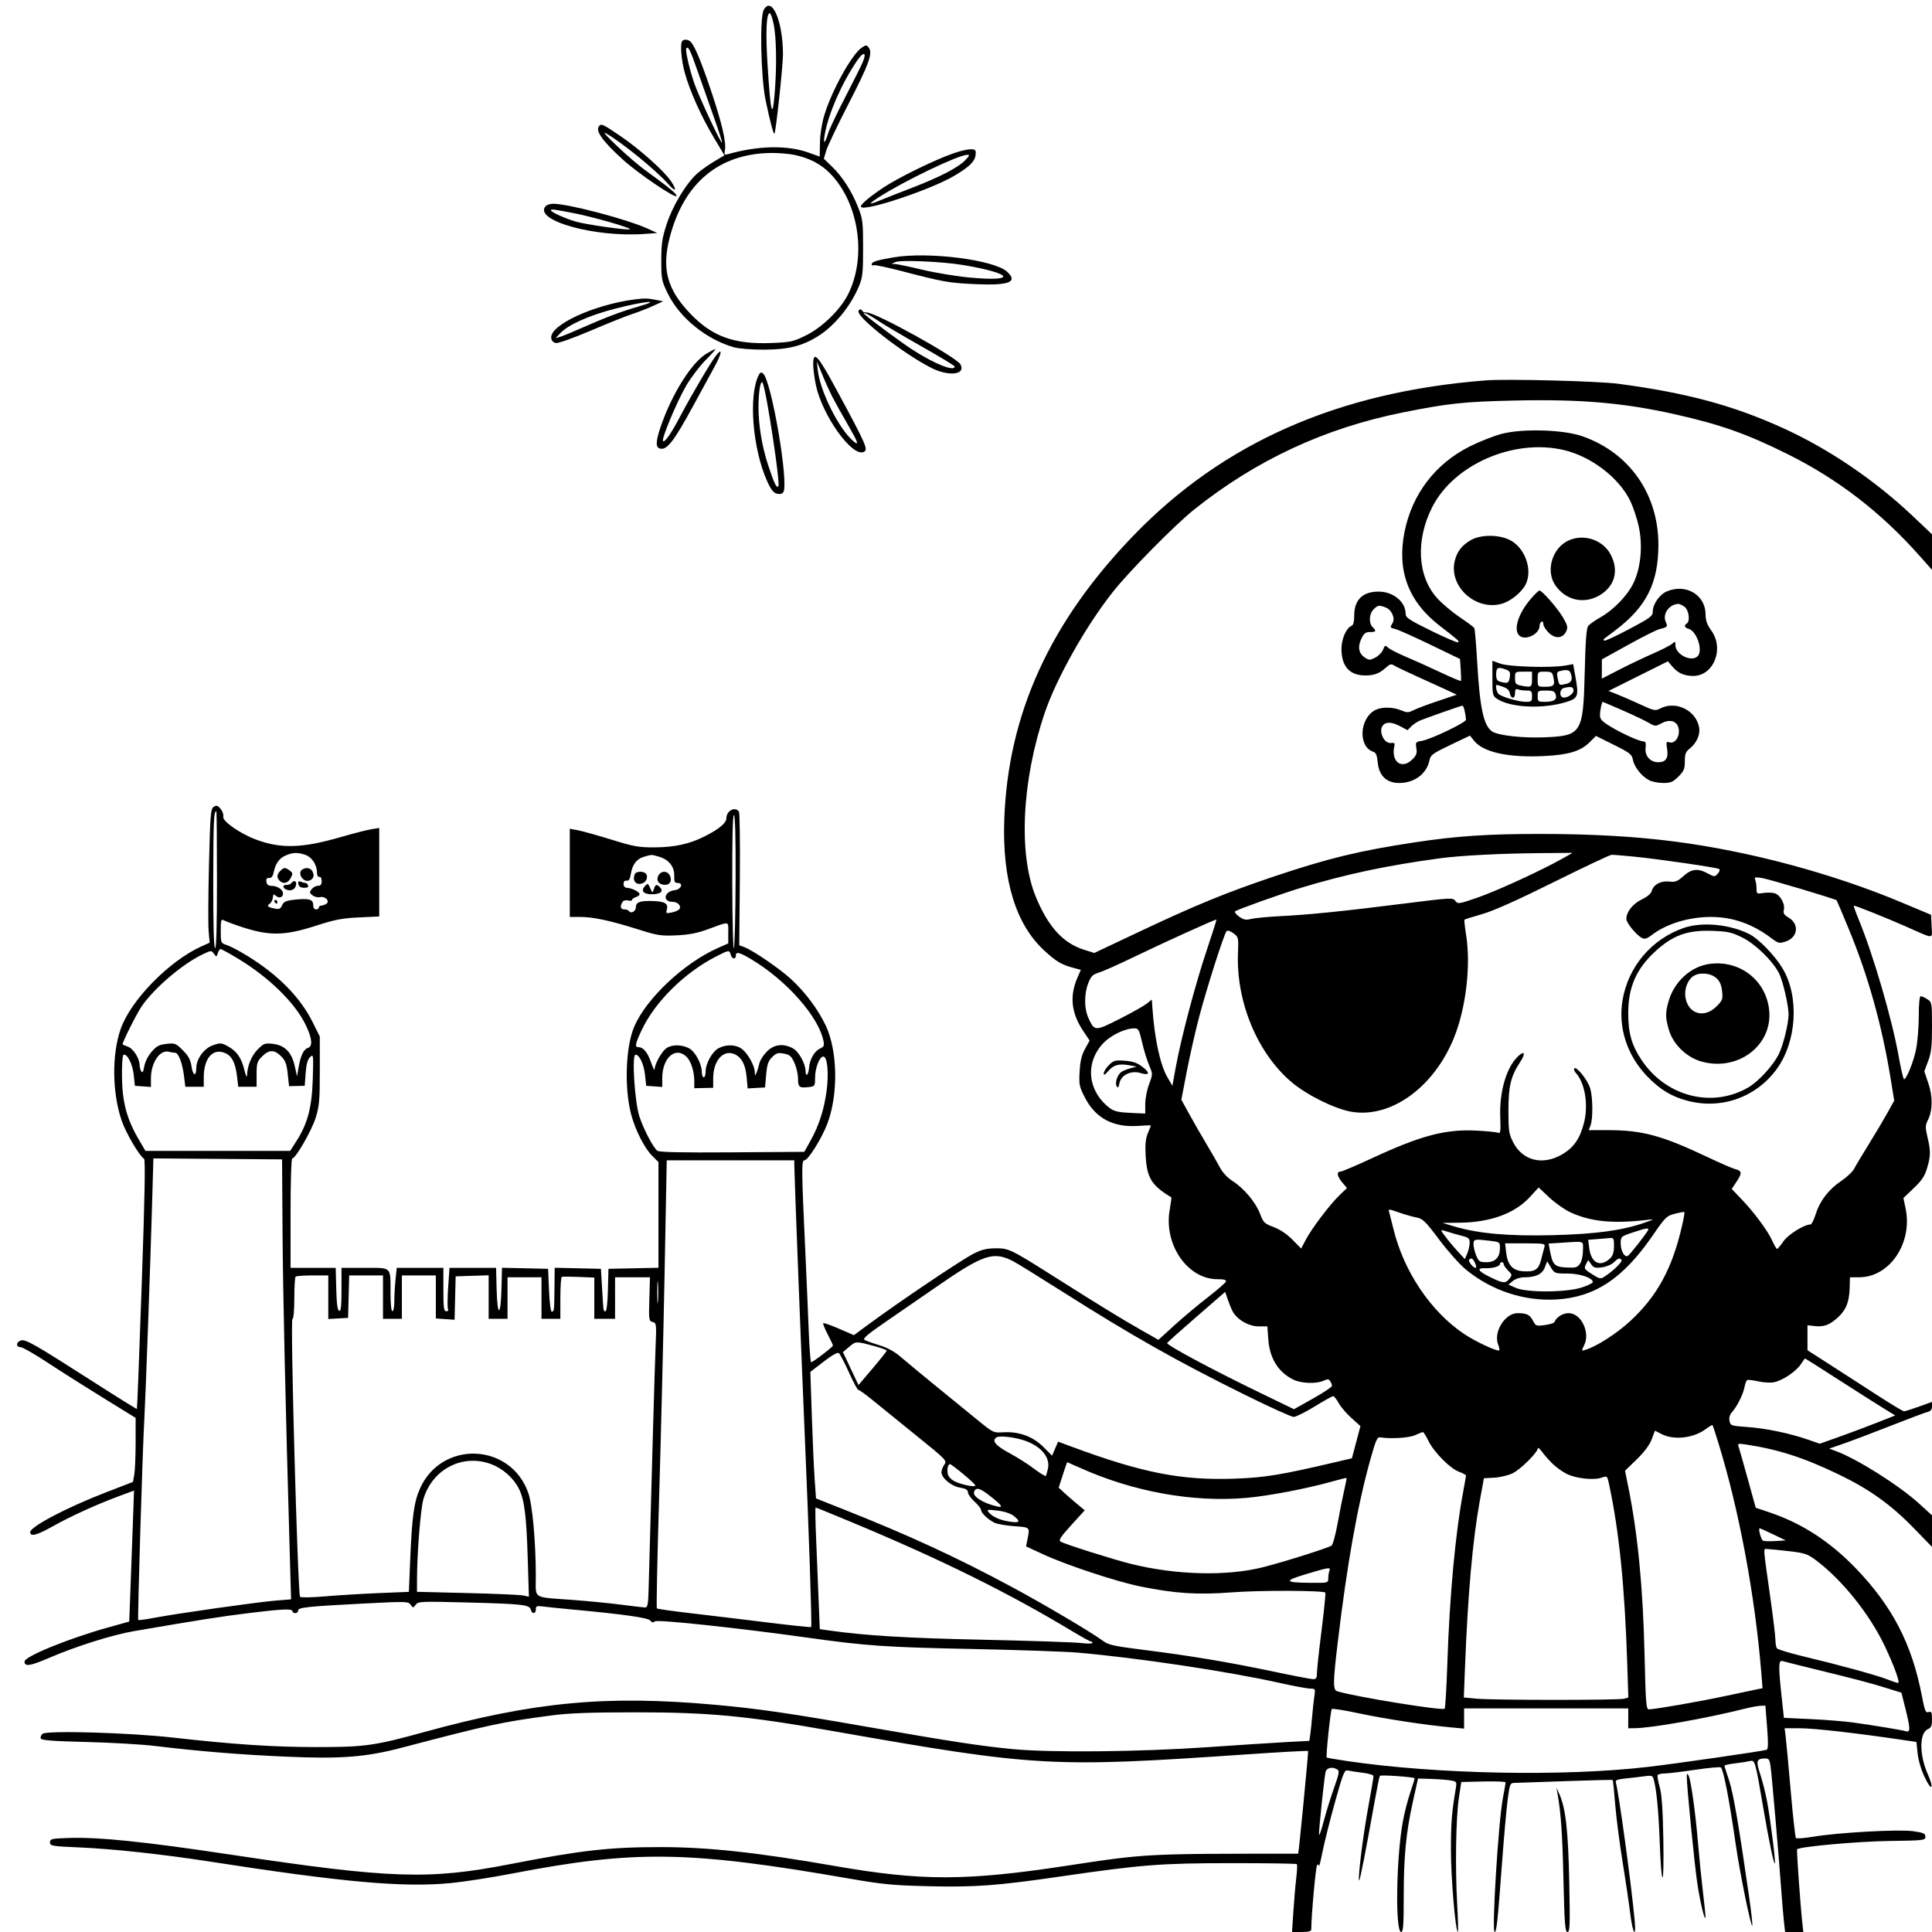 <svg version="1.1" width="1024" height="1024" xmlns="http://www.w3.org/2000/svg"><path d="M404.817 5.190 C 402.553 9.161,403.239 41.213,405.852 53.500 C 408.282 64.924,409.995 71.343,410.480 70.844 C 411.208 70.096,415.000 34.805,414.992 28.846 C 414.971 11.221,409.127 -2.368,404.817 5.190 M410.040 12.695 C 411.535 19.895,411.765 35.298,410.590 49.500 C 409.401 63.867,408.457 60.199,406.857 35.000 C 405.731 17.247,406.145 7.000,407.990 7.000 C 408.468 7.000,409.390 9.563,410.040 12.695 M361.667 21.667 C 360.363 22.970,361.029 31.647,362.971 38.654 C 365.665 48.375,371.616 61.638,378.345 72.918 L 383.963 82.335 378.232 85.757 C 375.079 87.640,370.978 90.602,369.119 92.340 C 363.364 97.718,356.489 109.227,353.404 118.645 C 350.949 126.139,350.502 129.116,350.501 138.010 C 350.500 147.933,350.690 148.909,353.908 155.510 C 360.200 168.418,374.276 179.869,389.026 184.080 C 391.524 184.792,398.579 185.344,405.000 185.328 C 417.543 185.296,425.102 183.433,433.329 178.346 C 442.157 172.888,450.704 162.530,455.211 151.830 C 457.201 147.105,457.456 144.796,457.456 131.500 C 457.456 117.598,457.261 116.010,454.793 109.803 C 451.400 101.273,446.493 93.635,440.982 88.311 L 436.647 84.122 437.930 79.811 C 438.635 77.440,443.878 66.428,449.581 55.339 C 460.566 33.981,462.647 28.267,460.507 25.341 C 459.333 23.735,459.065 23.727,456.766 25.234 C 451.593 28.623,440.867 47.934,436.942 60.926 C 435.579 65.436,434.659 71.228,434.599 75.675 C 434.545 79.703,434.484 82.999,434.465 82.999 C 434.446 83.000,431.746 82.035,428.465 80.856 C 417.386 76.875,401.934 77.158,386.104 81.632 C 383.925 82.248,383.755 82.063,384.226 79.596 C 385.029 75.399,382.580 65.006,376.650 47.433 C 371.208 31.309,367.694 23.134,365.616 21.765 C 364.213 20.842,362.533 20.800,361.667 21.667 M369.855 38.000 C 372.059 44.325,375.932 55.299,378.462 62.386 C 380.992 69.473,382.894 75.439,382.689 75.645 C 382.137 76.196,370.567 51.468,368.117 44.500 C 365.450 36.916,363.026 26.307,363.787 25.547 C 364.864 24.469,365.837 26.465,369.855 38.000 M457.326 32.772 C 456.472 34.822,452.272 43.250,447.993 51.500 C 443.714 59.750,439.661 68.300,438.986 70.500 C 437.119 76.585,436.128 76.800,437.202 70.888 C 439.189 59.956,446.207 44.014,454.220 32.229 C 457.664 27.165,459.527 27.491,457.326 32.772 M317.667 66.667 C 315.233 69.101,319.063 74.567,330.402 84.839 C 338.244 91.944,357.767 105.185,358.545 103.927 C 359.086 103.051,354.499 99.268,341.397 89.783 C 334.465 84.765,317.054 68.359,321.000 70.563 C 329.186 75.135,347.747 90.225,354.137 97.504 C 358.123 102.043,359.079 101.229,355.722 96.155 C 352.105 90.690,339.098 79.072,328.673 71.993 C 319.699 65.900,318.846 65.487,317.667 66.667 M505.000 81.387 C 495.275 84.783,476.157 94.138,468.373 99.311 C 460.348 104.643,455.512 108.845,456.390 109.723 C 458.772 112.106,493.671 100.401,505.904 93.118 C 514.962 87.723,517.546 84.759,517.118 80.250 C 516.943 78.396,512.326 78.829,505.000 81.387 M421.201 82.125 C 428.833 83.746,434.906 86.859,439.611 91.561 C 455.213 107.154,459.608 136.054,449.430 156.138 C 445.354 164.181,435.789 173.501,427.308 177.692 C 420.340 181.136,419.121 181.405,408.650 181.806 C 388.852 182.564,377.195 178.251,365.482 165.833 C 353.517 153.151,350.691 142.427,354.957 125.896 C 362.419 96.977,381.118 81.384,408.701 81.079 C 412.661 81.036,418.286 81.506,421.201 82.125 M511.549 84.949 C 507.836 88.824,498.082 93.878,483.408 99.529 C 476.858 102.051,469.392 104.988,466.815 106.057 C 460.005 108.881,459.774 108.416,466.000 104.413 C 479.096 95.995,507.557 82.313,512.437 82.089 C 514.134 82.011,514.023 82.366,511.549 84.949 M289.105 109.373 C 282.883 116.871,315.163 125.892,341.443 124.000 L 348.387 123.500 343.443 121.252 C 332.309 116.190,301.270 108.000,293.215 108.000 C 291.582 108.000,289.732 108.618,289.105 109.373 M304.162 112.984 C 314.246 114.939,334.565 120.768,333.835 121.498 C 333.112 122.221,310.678 119.048,305.149 117.441 C 299.569 115.819,292.000 112.387,292.000 111.480 C 292.000 110.718,293.309 110.880,304.162 112.984 M473.500 136.414 C 464.560 137.933,462.000 138.768,462.000 140.166 C 462.000 140.690,462.405 140.868,462.899 140.562 C 463.394 140.256,470.032 141.632,477.649 143.618 C 500.148 149.486,502.862 149.968,517.000 150.607 C 534.797 151.412,539.687 149.513,533.841 144.067 C 526.997 137.690,492.067 133.260,473.500 136.414 M510.500 140.475 C 536.880 144.907,539.351 149.434,514.128 147.120 C 507.183 146.482,495.875 144.625,489.000 142.993 C 482.125 141.360,475.600 139.987,474.500 139.942 L 472.500 139.859 474.500 138.925 C 477.213 137.657,499.418 138.613,510.500 140.475 M336.500 158.684 C 314.653 161.481,291.201 172.346,292.177 179.220 C 292.385 180.692,293.294 181.613,294.740 181.818 C 295.971 181.993,304.296 179.010,313.240 175.188 C 322.183 171.367,331.975 167.446,335.000 166.476 C 338.025 165.506,342.975 163.584,346.000 162.205 L 351.500 159.698 347.500 158.907 C 343.326 158.081,341.498 158.044,336.500 158.684 M338.500 162.443 C 329.260 165.100,321.173 168.147,308.500 173.746 C 303.550 175.933,298.375 178.066,297.000 178.486 L 294.500 179.248 296.864 176.688 C 301.040 172.166,312.116 167.203,326.092 163.593 C 341.605 159.585,351.690 158.650,338.500 162.443 M455.000 165.118 C 455.000 168.972,479.115 187.638,493.551 194.958 C 502.908 199.703,512.015 198.634,509.073 193.137 C 507.071 189.395,464.841 165.953,459.551 165.647 C 458.149 165.566,457.001 165.162,457.001 164.750 C 457.000 164.338,456.550 164.000,456.000 164.000 C 455.450 164.000,455.000 164.503,455.000 165.118 M465.025 169.752 C 468.064 171.814,478.521 178.000,488.263 183.500 C 498.005 189.000,505.981 193.838,505.988 194.250 C 506.035 197.151,495.366 192.913,483.737 185.412 C 477.782 181.571,462.312 170.164,458.550 166.839 C 455.959 164.550,460.105 166.415,465.025 169.752 M374.394 187.480 C 366.927 191.956,356.997 207.406,350.966 223.931 C 347.700 232.879,347.260 236.779,349.422 237.608 C 353.283 239.090,356.919 234.474,368.020 214.000 C 372.046 206.575,376.828 197.800,378.647 194.500 C 382.438 187.623,383.093 184.106,379.859 187.994 C 377.218 191.169,366.779 208.802,360.614 220.500 C 355.681 229.861,352.337 234.670,351.407 233.740 C 350.438 232.772,358.835 212.722,363.653 204.500 C 366.231 200.100,370.928 193.912,374.090 190.750 C 377.253 187.588,379.538 185.004,379.170 185.009 C 378.801 185.015,376.652 186.126,374.394 187.480 M431.017 193.250 C 431.027 195.588,431.675 200.522,432.458 204.217 C 435.818 220.068,451.383 241.986,457.590 239.604 C 460.417 238.519,459.580 236.580,443.177 206.209 C 433.396 188.100,430.986 185.532,431.017 193.250 M441.248 210.500 C 442.667 213.250,446.300 219.775,449.323 225.000 C 454.827 234.516,455.505 236.494,452.372 233.894 C 444.737 227.557,434.636 207.404,433.429 196.097 L 432.938 191.500 435.803 198.500 C 437.379 202.350,439.830 207.750,441.248 210.500 M402.202 198.685 C 396.612 209.505,398.823 237.713,406.623 255.096 C 408.577 259.450,409.946 261.199,411.752 261.653 C 413.319 262.046,414.561 261.767,415.168 260.885 C 418.236 256.426,408.885 201.640,404.425 197.937 C 403.475 197.149,402.895 197.345,402.202 198.685 M787.500 201.611 C 709.431 207.704,648.559 234.469,601.000 283.616 C 556.458 329.645,534.196 378.557,532.279 434.600 C 531.187 466.542,538.410 490.035,553.588 503.907 C 559.898 509.674,562.579 511.274,568.685 512.916 L 572.869 514.042 571.034 518.271 C 566.783 528.067,567.806 537.053,574.265 546.651 L 577.534 551.509 575.091 555.938 C 573.292 559.200,572.536 562.360,572.223 567.933 C 571.827 574.987,572.027 575.941,575.170 582.000 C 580.735 592.726,590.154 597.672,603.250 596.745 C 606.962 596.482,610.000 596.377,610.000 596.511 C 610.000 596.646,609.274 598.493,608.387 600.616 C 607.196 603.467,606.889 606.571,607.214 612.488 C 607.864 624.311,610.321 628.307,620.813 634.605 C 620.985 634.708,620.616 637.602,619.994 641.036 C 616.651 659.467,629.321 678.000,645.263 678.000 C 648.739 678.000,650.047 678.364,649.755 679.250 C 649.528 679.938,645.103 683.781,639.921 687.792 C 634.740 691.802,626.785 698.472,622.245 702.614 L 613.989 710.144 604.745 704.888 C 594.260 698.928,582.943 691.986,558.598 676.581 C 535.555 661.999,534.671 661.575,527.500 661.628 C 522.997 661.661,520.164 662.354,516.148 664.405 C 509.359 667.871,476.693 689.869,459.539 702.527 L 452.577 707.664 444.702 704.252 C 440.371 702.375,436.611 701.055,436.347 701.320 C 436.082 701.585,437.125 704.208,438.663 707.151 C 440.202 710.093,441.470 712.787,441.481 713.138 C 441.503 713.866,430.888 722.000,429.916 722.000 C 429.564 722.000,428.978 714.237,428.612 704.750 C 428.246 695.263,427.529 678.500,427.018 667.500 C 424.797 619.715,424.735 615.000,426.333 615.000 C 428.306 615.000,435.570 603.379,438.557 595.445 C 444.387 579.955,443.973 556.798,437.628 543.500 C 433.489 534.826,426.716 525.774,419.220 518.901 C 413.186 513.368,399.165 503.773,394.547 502.018 L 391.812 500.978 392.124 466.239 C 392.296 447.133,392.087 430.938,391.659 430.250 C 389.781 427.230,385.000 429.670,385.000 433.649 C 385.000 436.229,381.084 439.483,373.267 443.396 C 365.375 447.348,357.524 449.059,347.000 449.121 C 338.592 449.170,335.962 448.701,324.119 445.034 C 316.759 442.755,308.772 440.523,306.369 440.074 L 302.000 439.258 302.000 462.629 L 302.000 486.000 307.435 486.000 C 314.407 486.000,323.594 487.960,338.000 492.522 C 348.482 495.841,350.297 496.127,358.500 495.753 C 365.047 495.454,369.544 494.593,375.000 492.596 C 387.082 488.173,386.000 487.995,386.000 494.396 L 386.000 500.025 380.532 502.443 C 362.549 510.396,342.566 529.182,336.138 544.178 C 331.618 554.722,330.838 576.517,334.480 590.500 C 336.636 598.774,341.517 608.450,345.591 612.524 L 349.000 615.933 349.000 643.938 L 349.000 671.942 335.750 672.221 L 322.500 672.500 322.217 683.750 C 322.057 690.134,321.516 695.000,320.967 695.000 C 319.780 695.000,319.886 695.688,319.127 683.000 L 318.500 672.500 306.250 672.219 L 294.000 671.938 293.885 682.219 C 293.743 694.829,293.734 694.917,292.500 695.239 C 291.897 695.396,291.302 690.936,291.000 684.000 L 290.500 672.500 278.283 672.219 L 266.066 671.939 265.783 683.219 C 265.409 698.119,263.591 698.140,263.217 683.250 L 262.934 672.000 250.587 672.000 L 238.239 672.000 237.527 682.446 C 237.135 688.191,237.108 693.366,237.466 693.946 C 237.825 694.526,237.416 695.000,236.559 695.000 C 235.237 695.000,235.000 693.249,235.000 683.500 L 235.000 672.000 222.642 672.000 L 210.285 672.000 209.642 678.147 C 209.289 681.527,209.000 686.702,209.000 689.647 C 209.000 692.591,208.550 695.000,208.000 695.000 C 207.406 695.000,206.994 691.241,206.986 685.750 C 206.965 671.037,207.917 672.000,193.383 672.000 L 181.000 672.000 181.000 683.583 C 181.000 692.405,180.702 695.068,179.750 694.752 C 178.873 694.461,178.416 691.005,178.217 683.169 L 177.934 672.000 165.967 672.000 L 154.000 672.000 154.000 643.000 C 154.000 626.287,154.385 614.000,154.908 614.000 C 156.702 614.000,165.138 599.358,167.297 592.500 C 169.228 586.365,169.500 583.270,169.500 567.446 L 169.500 549.393 165.801 541.946 C 159.164 528.585,147.546 516.769,131.041 506.592 C 126.983 504.091,122.164 501.549,120.332 500.944 C 117.014 499.849,117.000 499.819,117.000 493.387 C 117.000 487.558,117.170 487.018,118.750 487.837 C 119.713 488.336,123.200 489.659,126.500 490.778 C 142.582 496.231,150.433 496.175,168.000 490.482 C 177.403 487.435,181.460 486.663,190.250 486.249 L 201.000 485.743 201.000 462.284 L 201.000 438.824 196.750 439.527 C 194.412 439.914,187.243 441.751,180.819 443.609 C 160.060 449.613,148.940 449.943,135.590 444.948 C 127.210 441.812,117.722 435.169,118.326 432.860 C 118.595 431.833,117.985 429.982,116.970 428.746 C 115.475 426.926,114.781 426.710,113.313 427.607 C 111.657 428.618,111.437 431.254,110.772 458.107 C 110.372 474.273,110.286 490.232,110.582 493.571 L 111.121 499.642 106.834 501.571 C 89.670 509.295,69.348 530.045,63.974 545.334 C 59.227 558.840,59.424 579.075,64.446 593.841 C 66.702 600.473,73.726 612.467,76.362 614.187 C 77.095 614.666,76.719 634.868,75.123 680.687 C 73.863 716.884,72.712 746.620,72.565 746.767 C 72.419 746.914,61.770 740.284,48.900 732.034 C 18.188 712.346,13.530 709.697,11.021 710.493 C 8.474 711.302,8.364 714.000,10.878 714.000 C 11.912 714.000,18.393 717.713,25.282 722.250 C 32.171 726.788,45.476 735.225,54.849 741.000 L 71.890 751.500 71.888 764.500 C 71.886 771.650,71.567 779.290,71.179 781.478 L 70.473 785.456 55.987 791.049 C 35.271 799.048,16.000 809.183,16.000 812.079 C 16.000 814.614,19.513 813.731,27.647 809.152 C 37.321 803.706,51.140 797.407,63.269 792.914 L 71.038 790.036 70.407 807.768 C 70.060 817.521,69.489 833.141,69.138 842.479 L 68.500 859.458 57.203 862.616 C 36.157 868.499,13.000 877.959,13.000 880.674 C 13.000 883.495,16.045 883.030,26.149 878.667 C 40.245 872.581,59.538 866.502,71.000 864.534 C 105.562 858.602,117.330 856.750,131.675 854.988 C 149.811 852.759,155.000 852.539,155.000 854.000 C 155.000 854.550,155.675 855.000,156.500 855.000 C 157.325 855.000,158.000 854.387,158.000 853.639 C 158.000 851.960,162.751 851.455,193.401 849.874 C 215.258 848.748,216.364 848.778,217.651 850.538 C 218.962 852.330,219.038 852.330,220.353 850.531 C 221.631 848.784,223.121 848.717,247.103 849.335 C 276.947 850.104,280.639 850.512,281.321 853.120 C 281.977 855.629,284.000 855.529,284.000 852.988 C 284.000 851.242,284.494 851.042,287.750 851.474 C 289.813 851.747,296.450 852.429,302.500 852.988 C 330.201 855.548,343.509 857.420,344.642 858.916 C 345.485 860.030,346.138 860.142,347.142 859.344 C 348.492 858.269,391.817 862.908,428.500 868.054 C 459.116 872.349,469.773 873.084,514.500 873.984 C 539.250 874.481,564.900 875.365,571.500 875.947 C 603.602 878.777,651.179 885.927,678.378 892.009 C 685.736 893.654,692.994 895.000,694.506 895.000 C 697.121 895.000,697.227 895.184,696.669 898.750 C 696.346 900.813,695.815 905.650,695.490 909.500 C 695.164 913.350,694.688 917.894,694.432 919.598 L 693.966 922.696 682.233 923.313 C 675.780 923.652,656.550 924.895,639.500 926.077 C 604.167 928.524,557.020 928.989,537.000 927.086 C 520.124 925.482,504.162 923.048,461.000 915.496 C 418.342 908.032,401.596 905.595,379.000 903.566 C 321.402 898.392,283.328 901.957,225.000 917.984 C 198.368 925.302,193.347 926.002,167.619 925.987 C 144.695 925.973,124.057 924.603,91.500 920.934 C 68.485 918.341,24.809 917.084,22.560 918.950 C 21.767 919.608,21.340 920.723,21.611 921.428 C 21.982 922.396,27.886 922.851,45.801 923.291 C 58.836 923.612,75.125 924.553,82.000 925.384 C 105.300 928.200,127.422 930.009,151.301 931.054 C 180.776 932.343,193.843 931.336,212.999 926.302 C 259.036 914.203,265.897 912.719,291.500 909.313 C 301.480 907.986,311.935 907.580,336.500 907.566 C 375.735 907.543,395.517 909.417,441.500 917.510 C 549.359 936.495,557.377 936.946,660.737 929.853 C 678.468 928.637,693.130 927.834,693.321 928.071 C 693.581 928.394,688.350 982.500,688.058 982.500 C 606.201 982.500,607.936 982.409,564.899 988.951 C 511.968 996.997,488.370 997.010,442.500 989.018 C 401.057 981.798,375.249 979.000,350.110 979.001 C 322.936 979.002,308.191 980.672,270.371 988.029 C 227.178 996.432,207.175 995.755,122.500 983.025 C 76.003 976.034,52.245 973.602,36.000 974.169 C 27.277 974.473,26.500 974.664,26.500 976.500 C 26.500 978.386,27.394 978.539,42.257 979.183 C 59.842 979.945,86.374 982.816,110.500 986.566 C 181.894 997.665,213.631 1000.505,239.000 998.066 C 245.875 997.405,260.500 995.129,271.500 993.007 C 336.432 980.483,365.076 980.909,450.000 995.665 C 467.857 998.768,473.300 999.293,492.217 999.743 C 516.865 1000.329,528.539 999.462,562.500 994.519 C 605.176 988.307,615.305 987.520,652.667 987.509 C 671.459 987.504,687.067 987.733,687.352 988.019 C 687.637 988.304,687.494 991.679,687.033 995.519 C 686.573 999.358,685.883 1007.337,685.502 1013.250 L 684.808 1024.000 689.904 1024.000 C 693.506 1024.000,695.000 1023.606,695.000 1022.655 C 695.000 1015.554,697.375 989.285,698.084 988.550 C 698.655 987.958,699.032 988.146,699.084 989.050 C 699.131 989.848,700.018 986.251,701.057 981.058 C 702.095 975.866,705.078 964.028,707.686 954.754 C 712.056 939.208,712.589 937.931,714.505 938.412 C 715.648 938.699,719.152 939.235,722.292 939.604 C 725.431 939.973,728.000 940.776,727.999 941.388 C 727.999 941.999,726.686 949.700,725.081 958.500 C 722.301 973.742,719.574 995.907,720.379 996.712 C 720.761 997.094,723.927 980.952,728.408 955.776 C 729.751 948.227,731.075 941.688,731.349 941.244 C 731.741 940.611,748.733 941.756,749.748 942.484 C 749.884 942.582,748.857 946.001,747.466 950.081 C 746.074 954.162,744.259 961.325,743.432 966.000 C 739.986 985.487,739.466 1024.000,742.650 1024.000 C 743.734 1024.000,744.000 1020.368,744.000 1005.539 C 744.000 983.837,745.195 971.431,748.887 954.800 L 751.584 942.651 758.542 942.866 C 762.369 942.984,767.011 943.347,768.857 943.672 C 772.172 944.255,772.205 944.313,771.525 948.381 C 769.431 960.909,769.039 965.946,769.021 980.500 C 769.004 994.868,771.333 1022.679,772.662 1023.987 C 772.949 1024.269,772.805 1017.750,772.342 1009.500 C 771.233 989.751,771.644 963.601,773.229 953.000 L 774.500 944.500 786.250 944.218 C 792.712 944.063,798.000 944.288,798.000 944.718 C 798.000 945.148,797.352 948.886,796.560 953.025 C 794.178 965.474,790.573 1024.001,792.189 1024.000 C 793.202 1024.000,793.805 1018.409,796.018 988.500 C 797.116 973.650,798.530 957.788,799.159 953.250 C 800.256 945.342,800.411 944.999,802.902 944.964 C 804.331 944.944,816.520 944.527,829.989 944.036 C 843.458 943.546,854.616 943.282,854.783 943.450 C 854.951 943.618,855.527 949.323,856.062 956.128 C 856.598 962.932,858.351 976.600,859.958 986.500 C 861.565 996.400,863.412 1008.888,864.063 1014.250 C 865.357 1024.905,867.321 1027.849,866.398 1017.750 C 864.709 999.258,857.939 949.696,856.440 944.852 C 856.017 943.485,856.999 943.095,862.215 942.561 C 865.672 942.207,870.147 941.678,872.160 941.386 C 875.111 940.958,875.926 941.208,876.372 942.677 C 877.914 947.766,879.064 959.289,879.647 975.500 C 880.597 1001.935,882.077 1001.557,881.605 975.000 C 881.314 958.642,880.780 951.021,879.648 947.080 C 878.792 944.100,878.323 941.287,878.605 940.830 C 878.887 940.374,880.554 939.990,882.309 939.977 C 884.064 939.964,891.349 939.085,898.497 938.024 C 905.645 936.962,911.775 936.410,912.119 936.797 C 913.596 938.458,916.521 953.645,919.957 977.500 C 922.119 992.507,927.991 1021.342,928.734 1020.599 C 928.982 1020.352,928.228 1013.478,927.060 1005.324 C 921.651 967.578,918.649 950.157,916.425 943.604 C 915.099 939.697,914.011 936.224,914.007 935.888 C 914.003 935.551,916.569 934.973,919.708 934.604 C 922.848 934.235,926.402 933.686,927.608 933.384 C 930.153 932.745,930.384 933.564,934.513 957.853 C 937.496 975.397,940.149 988.184,940.694 987.640 C 941.245 987.088,938.319 963.841,936.503 954.354 C 935.680 950.050,934.051 943.657,932.883 940.148 C 930.589 933.255,931.005 932.048,935.689 932.015 C 937.511 932.003,937.972 932.711,938.445 936.250 C 939.145 941.490,942.725 982.848,944.005 1000.500 C 944.524 1007.650,945.218 1015.863,945.546 1018.750 L 946.144 1024.000 950.977 1024.000 L 955.810 1024.000 955.383 1020.250 C 954.290 1010.626,952.139 980.528,952.517 980.149 C 953.915 978.751,984.653 975.982,1001.253 975.759 C 1019.747 975.510,1020.500 975.422,1020.500 973.500 C 1020.500 971.800,1019.523 971.360,1014.000 970.570 C 1006.461 969.492,974.392 971.264,961.008 973.499 C 956.338 974.278,952.225 974.598,951.869 974.208 C 951.513 973.819,950.266 962.475,949.098 949.000 C 947.930 935.525,946.727 922.587,946.426 920.250 L 945.877 916.000 954.189 916.018 C 961.556 916.034,983.800 918.556,1007.622 922.075 L 1015.744 923.275 1016.379 929.355 C 1016.757 932.969,1018.276 938.084,1020.125 941.967 C 1023.872 949.836,1025.268 948.254,1021.701 940.182 C 1017.217 930.035,1017.255 918.524,1021.779 916.513 C 1023.580 915.713,1024.000 914.706,1024.000 911.195 C 1024.000 907.476,1023.745 906.946,1022.195 907.438 C 1020.622 907.937,1020.165 906.838,1018.640 898.884 C 1013.371 871.398,1003.010 851.383,983.642 831.274 C 969.879 816.985,955.064 807.380,937.842 801.580 L 930.567 799.131 926.477 784.315 C 924.227 776.167,922.041 768.477,921.619 767.226 C 920.879 765.037,921.010 764.976,925.175 765.594 C 942.262 768.127,955.990 772.542,974.500 781.455 C 990.867 789.337,1002.270 797.498,1014.442 810.042 L 1024.000 819.892 1024.000 811.525 L 1024.000 803.159 1017.250 797.011 C 1006.542 787.259,984.268 773.201,973.000 769.084 L 969.500 767.805 977.500 765.025 C 981.900 763.496,993.047 759.271,1002.270 755.636 C 1011.494 752.002,1020.156 748.748,1021.520 748.406 C 1023.287 747.962,1024.000 747.102,1024.000 745.413 L 1024.000 743.043 1017.129 745.521 C 1013.350 746.885,1009.773 748.000,1009.180 748.000 C 1008.588 748.000,1002.342 744.259,995.301 739.686 C 988.261 735.113,976.987 727.837,970.250 723.516 L 958.000 715.661 958.000 709.031 L 958.000 702.402 961.497 702.810 C 966.637 703.410,969.585 702.369,973.969 698.409 C 978.457 694.355,980.196 689.996,980.375 682.359 L 980.500 677.004 985.500 676.980 C 1001.631 676.903,1013.802 658.814,1010.011 640.551 L 1008.852 634.968 1014.338 629.734 C 1018.633 625.636,1020.169 623.321,1021.412 619.068 C 1023.340 612.475,1023.366 610.187,1021.598 602.675 C 1020.393 597.553,1020.418 596.470,1021.800 593.698 C 1024.373 588.541,1024.469 581.303,1022.060 574.164 L 1019.921 567.828 1021.960 562.376 C 1023.624 557.929,1024.000 554.560,1024.000 544.077 C 1024.000 531.526,1023.943 531.193,1021.535 529.615 C 1020.180 528.727,1018.605 528.000,1018.035 528.000 C 1017.387 528.000,1016.994 532.018,1016.983 538.750 C 1016.973 544.663,1016.309 552.598,1015.507 556.385 C 1014.079 563.125,1010.471 572.002,1009.161 571.998 C 1008.797 571.997,1007.507 566.440,1006.293 559.649 C 1002.759 539.883,992.794 505.821,985.112 487.250 C 983.463 483.262,982.330 480.000,982.594 480.000 C 983.578 480.000,1000.819 486.915,1010.000 490.992 C 1025.667 497.949,1024.143 497.957,1023.798 490.927 L 1023.500 484.867 1008.000 478.361 C 971.500 463.039,927.640 451.243,888.000 446.087 C 866.632 443.307,843.732 442.010,816.000 442.007 C 788.422 442.004,771.821 443.127,749.637 446.494 C 720.373 450.936,704.089 454.883,675.500 464.465 C 650.449 472.862,633.606 479.756,604.244 493.634 L 579.988 505.098 574.643 503.414 C 563.494 499.899,555.677 491.383,549.102 475.590 C 539.696 452.995,541.519 414.060,553.671 378.000 C 559.893 359.540,575.746 331.414,590.028 313.500 C 598.981 302.271,622.880 278.081,633.000 270.007 C 665.857 243.791,702.148 226.913,743.520 218.609 C 767.599 213.775,775.812 212.898,802.613 212.298 C 837.748 211.511,860.443 213.454,887.812 219.590 C 911.676 224.941,925.815 229.936,947.279 240.597 C 973.958 253.848,996.711 271.335,1017.100 294.256 L 1024.000 302.013 1024.000 292.595 L 1024.000 283.176 1013.750 273.476 C 993.630 254.435,969.204 237.874,945.047 226.895 C 918.468 214.815,893.844 208.194,857.692 203.405 C 846.966 201.984,798.572 200.747,787.500 201.611 M406.883 215.000 C 410.393 235.304,413.289 257.044,412.580 257.753 C 411.541 258.793,410.395 256.435,407.126 246.524 C 403.876 236.676,401.994 225.322,402.011 215.678 C 402.025 207.919,403.031 201.630,404.088 202.690 C 404.532 203.136,405.790 208.675,406.883 215.000 M796.145 229.893 C 792.100 230.919,784.469 233.904,779.188 236.526 C 760.828 245.640,748.428 261.840,744.422 281.946 C 740.318 302.544,746.474 318.885,763.197 331.782 C 773.117 339.432,773.528 339.800,772.884 340.446 C 772.546 340.786,766.133 338.050,758.634 334.366 C 746.702 328.503,745.000 327.364,745.000 325.238 C 745.000 319.027,738.561 313.681,730.943 313.569 C 722.361 313.442,717.769 317.850,717.769 326.217 C 717.769 329.463,717.302 331.331,716.405 331.675 C 713.592 332.754,711.000 338.626,711.000 343.918 C 711.000 353.153,715.313 358.000,723.531 358.000 C 728.475 358.000,731.171 356.961,734.792 353.661 C 736.716 351.908,737.400 351.769,739.046 352.796 C 740.124 353.470,745.393 355.990,750.753 358.397 C 756.114 360.803,763.114 363.994,766.309 365.486 L 772.118 368.201 762.054 371.577 C 756.519 373.434,750.679 375.632,749.077 376.460 C 746.496 377.795,745.760 377.798,742.614 376.483 C 738.299 374.680,732.366 374.591,729.030 376.279 C 720.474 380.609,719.698 395.865,727.902 398.469 C 729.289 398.909,729.875 400.345,730.247 404.218 C 730.917 411.189,734.914 415.000,741.556 415.000 C 749.722 415.000,756.226 410.121,757.668 402.912 C 758.219 400.157,759.380 399.309,768.702 394.858 L 779.120 389.882 781.154 392.469 C 786.087 398.740,799.303 401.660,818.482 400.716 C 831.390 400.081,837.803 398.130,842.533 393.400 L 845.882 390.051 855.376 394.774 C 863.918 399.023,864.931 399.821,865.475 402.719 C 866.193 406.546,870.126 411.497,874.069 413.536 C 875.627 414.341,878.993 415.000,881.550 415.000 C 885.505 415.000,886.708 414.492,889.600 411.600 C 892.503 408.697,893.000 407.513,893.000 403.494 C 893.000 399.655,893.464 398.422,895.520 396.806 C 899.267 393.858,901.284 389.328,900.562 385.480 C 898.866 376.439,888.216 371.251,880.035 375.482 C 877.330 376.881,876.731 376.761,869.335 373.340 C 865.026 371.347,859.485 368.930,857.023 367.968 L 852.546 366.218 868.291 358.365 L 884.036 350.512 886.268 353.162 C 889.187 356.628,892.202 358.074,896.896 358.261 C 908.036 358.706,914.174 344.063,907.000 334.159 C 904.787 331.104,903.999 328.900,903.996 325.759 C 903.987 315.354,893.700 309.174,883.490 313.440 C 879.587 315.070,876.009 320.196,876.004 324.164 C 876.000 326.554,874.707 327.512,863.409 333.489 C 856.484 337.153,850.559 339.892,850.242 339.575 C 849.926 339.259,849.854 338.854,850.083 338.677 C 850.312 338.499,853.200 336.309,856.500 333.810 C 872.617 321.607,878.951 308.959,878.985 288.910 C 879.032 261.978,863.767 240.075,838.807 231.258 C 828.804 227.725,807.387 227.039,796.145 229.893 M828.897 238.537 C 843.344 241.943,857.974 253.106,863.980 265.308 C 865.656 268.713,867.766 275.100,868.668 279.500 C 870.757 289.682,869.598 301.213,865.683 309.216 C 862.491 315.739,855.273 323.203,848.331 327.156 C 845.489 328.775,842.564 330.819,841.831 331.699 C 840.849 332.880,840.356 339.222,839.949 355.900 C 839.148 388.735,838.370 390.001,818.500 390.793 C 807.104 391.248,794.331 389.848,791.023 387.782 C 786.408 384.900,784.357 375.582,782.953 351.119 C 782.405 341.559,781.710 333.340,781.409 332.853 C 781.108 332.366,777.593 329.762,773.597 327.065 C 769.601 324.369,764.237 319.833,761.676 316.985 C 751.272 305.413,750.239 286.355,759.069 268.863 C 770.544 246.132,802.409 232.294,828.897 238.537 M779.594 286.266 C 774.757 289.032,772.132 292.480,770.982 297.577 C 767.970 310.932,782.094 323.744,795.769 320.062 C 800.527 318.781,806.355 314.149,808.551 309.901 C 812.634 302.005,808.132 289.778,799.737 285.967 C 793.713 283.233,784.664 283.367,779.594 286.266 M831.500 286.412 C 822.779 290.288,819.087 302.381,824.274 310.078 C 829.643 318.046,839.240 320.380,847.470 315.718 C 855.829 310.984,858.231 302.543,853.675 293.907 C 849.592 286.168,839.628 282.799,831.500 286.412 M811.491 317.250 C 804.752 325.063,802.004 333.604,805.200 336.800 C 808.221 339.821,816.000 336.180,816.000 331.745 C 816.000 330.850,816.450 329.840,817.000 329.500 C 817.550 329.160,818.000 329.724,818.000 330.754 C 818.000 331.783,819.321 333.891,820.935 335.438 C 824.425 338.781,828.409 338.392,830.166 334.535 C 831.087 332.513,830.812 331.355,828.452 327.327 C 825.573 322.416,817.352 313.000,815.941 313.000 C 815.509 313.000,813.506 314.913,811.491 317.250 M892.777 321.557 C 895.125 323.201,895.958 329.290,894.000 330.500 C 892.410 331.483,892.834 332.723,894.950 333.277 C 899.310 334.417,902.783 344.817,899.800 347.800 C 896.460 351.140,888.000 346.904,888.000 341.890 C 888.000 339.876,887.852 339.820,886.250 341.227 C 885.288 342.072,880.675 344.430,876.000 346.466 C 871.325 348.502,863.337 352.312,858.250 354.932 L 849.000 359.696 849.012 354.598 L 849.024 349.500 862.942 341.787 C 870.596 337.545,878.128 333.770,879.679 333.399 C 883.801 332.412,884.026 332.152,882.903 329.686 C 881.005 325.522,884.552 320.370,889.527 320.063 C 890.093 320.029,891.555 320.701,892.777 321.557 M734.453 321.982 C 737.637 323.193,739.630 327.732,738.077 330.236 C 736.599 332.619,736.637 332.693,739.750 333.466 C 741.263 333.842,749.549 337.552,758.165 341.712 L 773.831 349.274 774.215 354.887 C 774.426 357.974,774.467 360.684,774.307 360.910 C 774.146 361.135,769.173 359.039,763.257 356.251 C 757.341 353.464,749.134 349.768,745.020 348.038 C 740.905 346.308,736.754 344.183,735.795 343.315 C 734.186 341.858,733.975 341.936,733.068 344.320 C 732.528 345.741,730.682 347.630,728.967 348.517 C 726.121 349.989,725.636 349.992,723.440 348.552 C 720.145 346.394,719.476 342.907,721.527 338.585 C 722.899 335.693,723.786 335.000,726.114 335.000 C 729.382 335.000,729.644 334.501,727.500 332.357 C 725.379 330.236,725.639 325.361,728.000 323.000 C 730.281 320.719,730.881 320.624,734.453 321.982 M791.000 359.502 C 791.000 368.351,791.116 368.846,793.569 370.453 C 800.661 375.100,817.751 375.884,830.000 372.125 C 836.471 370.139,836.859 369.107,835.018 358.753 L 833.819 352.005 829.660 352.753 C 822.293 354.076,799.918 353.428,795.250 351.756 L 791.000 350.234 791.000 359.502 M798.274 354.914 C 800.262 355.670,800.600 356.363,800.226 358.914 C 799.760 362.089,799.118 362.406,795.250 361.370 C 793.479 360.895,793.000 360.047,793.000 357.383 C 793.000 353.756,793.999 353.289,798.274 354.914 M832.393 356.582 C 833.742 360.097,833.019 361.837,829.928 362.516 C 826.316 363.309,826.424 363.387,825.556 359.335 C 825.009 356.778,825.226 356.080,826.689 355.701 C 830.238 354.782,831.794 355.022,832.393 356.582 M812.000 360.000 C 812.000 364.281,811.653 364.481,806.125 363.375 C 803.366 362.823,803.000 362.355,803.000 359.375 C 803.000 356.042,803.056 356.000,807.500 356.000 L 812.000 356.000 812.000 360.000 M823.371 359.103 C 824.207 363.285,823.560 364.000,818.941 364.000 C 815.010 364.000,815.000 363.990,815.000 360.000 C 815.000 356.022,815.021 356.000,818.875 356.000 C 822.409 356.000,822.805 356.273,823.371 359.103 M796.791 364.077 C 798.706 364.745,799.999 365.951,800.191 367.249 C 800.666 370.464,803.000 370.653,803.000 367.476 C 803.000 365.434,803.381 364.932,804.582 365.393 C 805.452 365.727,807.477 366.000,809.082 366.000 C 811.658 366.000,812.000 366.352,812.000 369.000 C 812.000 371.720,811.697 371.999,808.750 371.989 C 804.956 371.977,796.323 369.513,794.359 367.883 C 793.181 366.905,792.375 363.000,793.351 363.000 C 793.544 363.000,795.092 363.485,796.791 364.077 M834.000 366.025 C 834.000 368.105,829.678 370.537,827.916 369.448 C 826.338 368.473,826.917 365.168,828.750 364.689 C 832.653 363.669,834.000 364.012,834.000 366.025 M824.540 368.125 C 825.393 370.815,823.668 371.965,818.750 371.985 C 815.247 371.999,815.000 371.803,815.000 369.000 C 815.000 366.118,815.174 366.000,819.433 366.000 C 823.074 366.000,823.986 366.379,824.540 368.125 M860.088 376.538 C 865.796 379.035,872.012 381.989,873.902 383.105 C 877.231 385.069,877.442 385.077,880.631 383.360 C 885.396 380.793,889.382 382.313,889.820 386.862 C 890.207 390.877,887.584 394.320,884.808 393.439 C 883.142 392.910,883.019 393.267,883.603 396.920 C 884.389 401.835,882.944 404.000,878.878 404.000 C 874.680 404.000,871.709 400.619,872.201 396.402 C 872.481 394.002,872.197 393.000,871.235 393.000 C 869.039 393.000,859.968 388.948,853.750 385.191 C 849.095 382.378,848.003 381.219,848.014 379.108 C 848.027 376.610,848.973 372.000,849.472 372.000 C 849.603 372.000,854.381 374.042,860.088 376.538 M776.375 377.125 C 776.719 378.844,777.000 380.801,777.000 381.474 C 777.000 382.965,758.270 391.920,753.549 392.686 C 750.352 393.205,750.194 393.419,750.701 396.544 C 751.130 399.191,750.723 400.368,748.664 402.427 C 742.857 408.234,736.951 403.637,739.123 395.000 C 739.386 393.954,738.846 393.590,737.340 393.798 C 733.414 394.338,730.294 387.106,733.200 384.200 C 734.946 382.454,738.017 382.725,742.264 385.001 L 745.997 387.003 748.039 384.961 C 749.161 383.839,751.299 382.434,752.790 381.839 C 757.372 380.011,774.462 374.021,775.125 374.010 C 775.469 374.005,776.031 375.406,776.375 377.125 M115.000 466.559 C 115.000 491.168,114.666 502.912,113.979 502.487 C 113.314 502.076,112.982 489.554,113.025 466.549 C 113.084 435.245,113.320 430.000,114.667 430.000 C 114.850 430.000,115.000 446.452,115.000 466.559 M389.882 465.750 C 389.817 484.313,389.420 500.850,389.000 502.500 C 388.580 504.150,388.183 488.962,388.118 468.750 C 388.041 444.838,388.349 432.000,389.000 432.000 C 389.649 432.000,389.959 443.838,389.882 465.750 M161.881 453.108 C 165.336 454.313,168.000 458.379,168.000 462.450 C 168.000 463.957,168.511 464.898,169.250 464.750 C 169.983 464.603,170.500 465.533,170.500 467.000 C 170.500 468.833,169.967 469.500,168.500 469.500 C 167.400 469.500,165.891 470.317,165.148 471.315 C 163.982 472.879,164.051 473.327,165.648 474.559 C 166.666 475.345,168.461 475.770,169.636 475.504 C 172.427 474.871,175.065 477.714,172.936 479.061 C 172.146 479.561,170.938 479.976,170.250 479.985 C 169.563 479.993,169.000 480.450,169.000 481.000 C 169.000 481.550,168.325 482.000,167.500 482.000 C 166.585 482.000,166.000 481.068,166.000 479.608 C 166.000 476.659,163.611 476.006,156.000 476.873 C 151.523 477.383,150.314 477.931,149.500 479.819 C 148.680 481.721,147.975 482.033,145.573 481.558 C 141.960 480.843,141.170 480.131,142.845 479.096 C 143.554 478.658,144.294 477.445,144.490 476.400 C 144.686 475.355,144.881 474.332,144.923 474.128 C 144.966 473.923,145.655 474.299,146.456 474.964 C 148.091 476.320,150.000 475.566,150.000 473.563 C 150.000 471.570,147.126 469.596,144.151 469.545 C 142.219 469.512,141.417 468.918,141.194 467.352 C 140.975 465.819,141.386 465.246,142.629 465.352 C 143.808 465.452,144.577 464.532,145.011 462.500 C 146.049 457.647,147.948 454.928,151.329 453.458 C 155.235 451.758,157.768 451.675,161.881 453.108 M828.000 455.137 C 816.917 461.385,793.321 472.223,783.160 475.734 C 773.158 479.189,772.665 479.262,771.375 477.498 C 770.073 475.718,769.184 475.763,744.764 478.841 C 711.881 482.986,694.373 484.774,679.000 485.556 C 672.125 485.905,664.970 486.581,663.100 487.057 C 660.344 487.758,659.144 487.527,656.772 485.838 C 655.163 484.692,654.218 483.422,654.673 483.016 C 655.710 482.091,678.820 473.837,689.500 470.577 C 712.822 463.458,735.137 458.710,763.000 454.941 C 774.102 453.439,795.298 452.342,816.500 452.172 L 833.500 452.036 828.000 455.137 M349.074 454.004 C 354.361 455.473,357.485 459.265,357.360 464.061 C 357.274 467.332,357.586 468.000,359.202 468.000 C 362.450 468.000,360.957 471.446,357.539 471.836 C 351.907 472.479,350.977 478.000,356.500 478.000 C 359.179 478.000,361.188 480.078,360.143 481.768 C 359.735 482.429,357.909 483.268,356.086 483.633 C 353.149 484.220,352.839 484.079,353.363 482.398 C 354.439 478.946,352.592 477.754,345.862 477.558 C 339.083 477.360,337.000 478.173,337.000 481.015 C 337.000 482.999,334.388 484.436,333.473 482.956 C 333.148 482.430,332.009 482.000,330.941 482.000 C 328.880 482.000,328.458 480.404,329.913 478.107 C 330.430 477.290,331.666 476.941,332.898 477.263 C 334.054 477.565,335.000 477.435,335.000 476.974 C 335.000 476.512,335.900 475.849,337.000 475.500 C 338.100 475.151,339.000 474.461,339.000 473.968 C 339.000 472.770,335.090 470.733,332.542 470.603 C 331.201 470.536,330.500 469.813,330.500 468.500 C 330.500 467.214,331.079 466.594,332.120 466.764 C 333.292 466.955,333.907 465.987,334.345 463.264 C 335.158 458.213,337.425 455.226,341.295 454.107 C 345.558 452.874,345.033 452.881,349.074 454.004 M866.144 454.035 C 879.541 455.374,909.840 459.783,911.132 460.581 C 911.737 460.956,911.472 461.925,910.460 463.045 C 908.836 464.838,908.686 464.835,905.159 462.945 C 899.866 460.108,896.607 460.463,892.253 464.351 C 889.066 467.196,887.933 467.632,884.743 467.240 C 880.355 466.702,876.340 468.869,875.435 472.263 C 875.063 473.655,873.075 475.339,870.169 476.722 C 865.471 478.957,862.000 483.344,862.000 487.046 C 862.000 489.131,867.187 495.494,870.201 497.108 C 871.732 497.927,872.838 497.598,875.577 495.509 C 883.324 489.600,895.160 486.000,906.839 486.000 C 918.255 486.000,928.785 489.672,938.654 497.094 C 942.556 500.029,943.031 500.145,946.471 499.010 C 952.971 496.864,953.796 489.765,947.947 486.310 C 945.567 484.903,945.029 484.021,945.474 482.248 C 946.269 479.081,943.461 474.154,940.428 473.392 C 939.033 473.042,936.341 473.008,934.446 473.315 C 931.192 473.843,931.000 473.715,931.000 471.019 C 931.000 469.448,930.700 467.382,930.334 466.427 C 929.745 464.893,930.148 464.768,933.793 465.351 C 937.583 465.957,972.915 476.506,973.473 477.198 C 973.607 477.364,976.489 484.191,979.878 492.369 C 990.038 516.883,997.426 543.210,1001.980 571.126 L 1003.975 583.352 1000.331 589.926 C 998.326 593.542,993.892 601.000,990.476 606.500 C 987.060 612.000,983.597 617.802,982.780 619.394 C 981.962 620.985,978.880 623.910,975.931 625.894 C 969.237 630.395,964.601 636.417,962.363 643.518 C 961.412 646.533,960.154 649.004,959.567 649.010 C 956.189 649.041,947.803 654.261,945.285 657.900 C 943.753 660.113,942.231 661.941,941.902 661.962 C 941.573 661.983,940.448 660.098,939.402 657.774 C 936.954 652.335,930.100 643.024,923.254 635.835 L 917.859 630.171 920.524 626.143 C 923.447 621.726,923.269 620.535,919.547 619.601 C 918.188 619.260,911.771 616.470,905.288 613.400 C 880.664 601.743,870.494 599.000,851.894 599.000 L 842.050 599.000 843.025 596.435 C 844.362 592.917,844.252 581.572,842.834 576.841 C 841.544 572.534,835.635 565.075,834.439 566.244 C 834.021 566.653,834.409 567.794,835.301 568.780 C 840.085 574.066,841.963 585.682,839.558 595.099 C 837.378 603.630,834.083 608.339,827.749 611.971 C 817.555 617.817,807.023 615.175,802.059 605.527 C 799.731 601.003,799.500 599.466,799.500 588.527 C 799.500 575.586,800.770 570.395,805.813 562.730 C 808.609 558.479,808.094 556.700,804.902 559.588 C 798.514 565.369,794.634 578.389,795.165 592.262 C 795.451 599.744,795.281 600.931,794.000 600.394 C 793.175 600.048,788.175 599.535,782.890 599.255 C 766.197 598.371,753.352 601.747,727.110 613.916 C 718.709 617.812,711.197 621.000,710.418 621.000 C 708.266 621.000,708.717 623.511,711.455 626.764 L 713.910 629.682 709.870 633.591 C 704.722 638.571,695.223 651.131,692.066 657.131 L 689.633 661.756 685.066 657.093 C 682.178 654.144,678.520 651.683,675.113 650.397 C 670.130 648.517,669.584 647.984,667.833 643.289 C 665.598 637.296,659.246 629.746,653.230 625.931 C 650.653 624.297,648.010 621.462,646.629 618.853 C 645.362 616.459,642.115 610.810,639.413 606.301 C 636.711 601.791,632.618 594.672,630.319 590.482 L 626.138 582.863 629.006 567.971 C 630.583 559.781,633.504 546.874,635.497 539.290 C 639.607 523.649,648.763 494.981,650.105 493.553 C 650.656 492.966,652.042 493.388,653.747 494.662 C 656.429 496.667,656.491 496.937,656.156 505.190 C 655.102 531.126,666.621 558.626,684.917 573.851 C 693.011 580.587,707.643 587.777,716.259 589.252 C 737.162 592.831,760.014 576.347,770.648 550.021 C 777.004 534.285,779.665 511.622,777.057 495.451 C 776.381 491.264,776.007 487.660,776.225 487.441 C 776.443 487.223,780.645 485.899,785.561 484.498 C 791.519 482.801,804.173 477.148,823.500 467.551 C 839.450 459.630,853.240 453.116,854.144 453.075 C 855.048 453.034,860.448 453.466,866.144 454.035 M148.571 461.571 C 146.692 463.450,146.570 465.170,148.200 466.800 C 150.155 468.755,152.567 468.178,154.054 465.399 C 155.304 463.064,155.250 462.656,153.532 461.399 C 151.102 459.623,150.499 459.643,148.571 461.571 M160.152 460.885 C 158.411 461.988,159.007 464.975,161.250 466.388 C 163.557 467.840,166.633 465.944,166.150 463.367 C 165.581 460.333,162.824 459.192,160.152 460.885 M336.384 463.442 C 335.319 466.217,336.456 468.500,338.905 468.500 C 341.658 468.500,343.600 466.005,342.691 463.636 C 341.912 461.607,337.144 461.461,336.384 463.442 M348.966 464.064 C 347.573 466.666,349.252 469.000,352.515 469.000 C 355.230 469.000,356.389 466.596,354.961 463.928 C 353.605 461.393,350.356 461.467,348.966 464.064 M154.500 468.000 C 154.160 468.550,152.971 469.000,151.858 469.000 C 149.103 469.000,150.043 471.410,152.965 471.837 C 155.255 472.172,156.955 470.654,156.985 468.250 C 157.003 466.755,155.371 466.591,154.500 468.000 M158.162 468.604 C 158.407 469.876,159.392 470.515,161.153 470.545 C 162.904 470.575,163.614 470.158,163.283 469.295 C 163.010 468.583,162.421 468.000,161.975 468.000 C 161.529 468.000,160.406 467.709,159.480 467.354 C 158.211 466.867,157.887 467.175,158.162 468.604 M341.700 469.779 C 339.538 472.169,341.176 474.006,345.450 473.985 C 349.882 473.962,351.737 472.592,350.063 470.576 C 348.274 468.421,347.356 468.597,346.547 471.250 C 345.872 473.465,345.842 473.457,344.617 470.716 C 343.417 468.032,343.312 467.998,341.700 469.779 M145.500 478.000 C 145.840 478.550,146.316 479.000,146.559 479.000 C 146.802 479.000,147.000 478.550,147.000 478.000 C 147.000 477.450,146.523 477.000,145.941 477.000 C 145.359 477.000,145.160 477.450,145.500 478.000 M639.455 504.071 C 633.522 521.730,625.900 550.613,623.112 566.000 L 621.391 575.500 618.770 571.000 C 614.866 564.298,611.877 550.366,610.758 533.650 L 610.500 529.800 607.692 532.018 C 606.148 533.238,599.665 536.879,593.284 540.109 C 580.344 546.661,580.117 546.652,576.863 539.500 C 574.599 534.522,574.575 526.884,576.804 521.107 C 578.238 517.393,579.119 516.522,582.500 515.475 C 584.700 514.794,592.800 511.188,600.500 507.462 C 616.964 499.496,644.391 487.058,644.735 487.402 C 644.867 487.534,642.491 495.035,639.455 504.071 M892.487 491.799 C 875.386 497.712,862.980 512.330,859.983 530.099 C 857.553 544.509,862.319 559.298,872.968 570.388 C 879.804 577.507,885.940 581.228,894.535 583.467 C 912.386 588.117,930.641 581.643,941.579 566.785 C 952.359 552.142,953.782 528.229,944.768 513.213 C 940.690 506.419,932.191 497.647,927.248 495.129 C 916.967 489.893,902.114 488.470,892.487 491.799 M923.375 496.864 C 930.340 500.293,939.557 509.251,942.938 515.878 C 944.957 519.837,948.012 533.053,947.983 537.708 C 947.952 542.631,945.150 553.980,942.789 558.740 C 939.831 564.707,932.090 573.173,926.721 576.313 C 907.649 587.468,883.244 581.342,870.271 562.141 C 864.830 554.087,863.000 547.755,863.000 536.975 C 863.000 523.253,867.232 513.572,877.277 504.312 C 886.543 495.771,894.340 492.919,907.216 493.360 C 915.730 493.651,917.731 494.085,923.375 496.864 M125.921 507.953 C 142.597 517.975,156.566 531.676,162.156 543.492 C 165.511 550.583,165.830 554.602,163.108 555.466 C 160.911 556.163,159.290 559.647,158.205 566.000 L 157.437 570.500 156.181 564.901 C 154.550 557.637,150.903 553.969,144.603 553.259 C 140.442 552.790,139.762 553.038,136.630 556.170 C 133.317 559.483,131.108 564.834,130.921 570.000 C 130.868 571.436,130.279 570.224,129.536 567.150 C 127.965 560.656,125.511 557.142,120.713 554.516 C 117.344 552.672,116.786 552.636,112.820 554.016 C 108.102 555.657,104.047 561.265,104.016 566.191 C 103.988 570.831,102.257 570.199,101.519 565.279 C 100.977 561.663,99.911 559.676,96.896 556.661 C 93.194 552.959,92.716 552.772,88.240 553.276 C 84.360 553.714,82.928 554.476,80.326 557.486 C 78.460 559.644,76.866 562.833,76.464 565.212 C 75.982 568.068,75.522 568.855,74.905 567.881 C 74.424 567.121,74.024 565.668,74.015 564.651 C 73.985 561.024,70.706 555.793,67.834 554.792 C 66.275 554.249,65.000 553.648,65.000 553.458 C 65.000 552.055,72.480 537.163,75.089 533.371 C 81.726 523.724,96.496 511.107,107.246 505.903 C 111.865 503.667,112.028 503.656,113.369 505.490 C 114.701 507.312,114.770 507.302,115.441 505.187 C 115.822 503.984,116.483 503.000,116.908 503.000 C 117.333 503.000,121.389 505.229,125.921 507.953 M387.290 506.000 C 387.898 508.324,390.000 508.712,390.000 506.500 C 390.000 504.193,391.966 504.683,398.500 508.620 C 416.992 519.759,433.712 538.692,436.432 551.571 C 436.985 554.190,436.713 554.810,434.588 555.778 C 431.649 557.117,429.143 561.539,428.805 565.982 C 428.522 569.688,427.010 571.200,426.978 567.809 C 426.939 563.696,423.311 557.212,420.128 555.566 C 414.989 552.909,410.280 553.520,406.459 557.341 C 404.621 559.179,402.834 561.991,402.488 563.591 C 402.141 565.191,401.470 567.400,400.996 568.500 C 400.180 570.396,400.132 570.380,400.068 568.210 C 399.969 564.871,396.465 558.511,393.393 556.095 C 390.241 553.615,385.104 553.378,380.960 555.521 C 377.530 557.295,374.000 563.603,374.000 567.960 C 374.000 569.632,373.550 571.000,373.000 571.000 C 372.450 571.000,371.990 569.763,371.978 568.250 C 371.942 563.750,368.450 557.284,365.128 555.566 C 361.255 553.563,356.068 553.563,353.209 555.566 C 350.729 557.303,347.018 563.929,346.967 566.710 C 346.949 567.695,346.088 566.047,345.053 563.049 C 343.213 557.719,340.935 555.000,338.309 555.000 C 336.294 555.000,336.712 553.043,340.346 545.472 C 347.376 530.826,362.840 515.574,379.228 507.122 C 386.370 503.438,386.611 503.405,387.290 506.000 M905.979 510.907 C 896.230 512.274,887.516 520.156,884.490 530.345 C 882.604 536.697,882.618 539.352,884.575 545.941 C 886.815 553.484,893.784 560.300,901.572 562.564 C 920.956 568.199,939.619 554.159,937.697 535.387 C 936.071 519.520,922.002 508.661,905.979 510.907 M909.543 518.283 C 911.483 519.952,912.339 521.827,912.725 525.256 C 913.215 529.604,912.997 530.203,909.727 533.473 C 903.256 539.944,894.759 537.449,893.332 528.660 C 892.642 524.404,894.391 519.540,897.360 517.460 C 900.555 515.222,906.447 515.620,909.543 518.283 M605.345 552.530 C 606.308 556.671,607.985 562.131,609.070 564.663 C 611.039 569.257,611.039 569.280,609.022 574.671 C 607.910 577.643,607.000 582.356,607.000 585.143 L 607.000 590.212 599.068 589.852 C 593.008 589.576,590.483 589.005,588.375 587.431 C 576.729 578.735,574.907 564.067,584.168 553.547 C 588.144 549.030,595.836 545.159,601.046 545.052 C 603.404 545.004,603.723 545.558,605.345 552.530 M92.801 557.986 C 94.598 558.005,96.667 563.385,97.518 570.250 L 98.230 576.000 103.115 576.000 L 108.000 576.000 108.000 570.968 C 108.000 560.900,112.778 555.423,119.231 558.096 C 122.855 559.597,124.785 563.319,125.619 570.414 L 126.275 576.000 131.138 576.000 L 136.000 576.000 136.000 569.423 C 136.000 563.487,136.285 562.561,138.923 559.923 C 142.595 556.251,145.378 556.224,148.979 559.825 C 151.271 562.117,151.935 563.877,152.501 569.167 L 153.199 575.684 157.350 575.592 L 161.500 575.500 162.000 568.784 C 162.352 564.053,163.045 561.540,164.344 560.284 C 166.134 558.553,166.176 558.898,165.772 572.000 C 165.307 587.095,163.054 595.565,156.991 605.014 L 153.792 610.000 115.444 610.000 L 77.096 610.000 73.489 603.846 C 67.226 593.160,64.827 584.251,64.652 571.033 C 64.565 564.450,64.913 559.325,65.461 559.092 C 67.381 558.278,70.252 563.880,70.872 569.652 L 71.500 575.500 75.750 575.807 L 80.000 576.115 80.000 571.525 C 80.000 563.247,84.753 556.204,89.500 557.448 C 90.600 557.737,92.085 557.979,92.801 557.986 M363.763 559.993 C 366.203 562.267,367.986 567.807,367.994 573.139 L 368.000 576.778 373.000 576.668 L 378.000 576.559 378.002 571.529 C 378.004 562.108,383.423 556.049,389.407 558.776 C 393.151 560.482,395.123 564.269,395.726 570.909 L 396.268 576.890 400.884 576.625 L 405.500 576.360 406.085 569.618 C 406.558 564.171,407.164 562.382,409.237 560.308 C 411.420 558.126,412.355 557.844,415.478 558.430 C 418.557 559.008,419.459 559.796,421.054 563.309 C 422.100 565.614,422.966 569.375,422.978 571.667 C 423.002 576.259,423.626 576.759,428.609 576.177 C 431.893 575.794,432.000 575.641,432.000 571.358 C 432.000 566.044,434.329 560.000,436.377 560.000 C 438.563 560.000,439.385 568.979,438.072 578.515 C 436.723 588.310,434.032 596.603,429.639 604.500 L 426.301 610.500 388.017 610.762 C 360.695 610.949,349.344 610.701,348.373 609.895 C 346.092 608.002,341.292 598.869,338.967 592.000 C 336.416 584.463,334.771 559.000,336.835 559.000 C 338.912 559.000,341.267 564.027,341.885 569.781 L 342.500 575.500 346.750 575.807 L 351.000 576.115 351.000 571.525 C 351.000 560.726,357.878 554.511,363.763 559.993 M587.739 564.533 C 586.233 566.040,585.002 567.999,585.005 568.886 C 585.009 570.061,585.620 569.776,587.255 567.836 C 590.078 564.487,592.948 563.639,598.292 564.577 L 602.500 565.316 599.000 566.248 C 597.075 566.761,594.891 567.684,594.146 568.299 C 592.106 569.984,590.873 573.950,591.847 575.691 C 592.508 576.872,592.848 576.509,593.328 574.108 C 594.200 569.750,599.487 567.200,604.477 568.731 C 609.325 570.219,609.757 568.679,605.421 565.372 C 602.721 563.313,600.369 562.510,596.141 562.204 C 591.027 561.834,590.213 562.059,587.739 564.533 M149.748 652.500 C 149.962 685.445,151.232 741.933,153.626 825.095 L 154.277 847.689 145.888 848.368 C 136.284 849.144,93.392 855.241,81.596 857.507 C 77.249 858.342,73.501 858.835,73.269 858.602 C 72.833 858.166,75.538 768.951,76.501 752.000 C 77.176 740.126,79.686 670.591,80.607 638.237 L 81.298 613.974 115.399 614.237 L 149.500 614.500 149.748 652.500 M420.999 617.750 C 420.998 622.315,424.897 723.148,426.462 759.000 C 428.651 809.160,430.422 861.916,429.933 862.365 C 429.695 862.584,419.150 861.477,406.500 859.906 C 393.850 858.335,375.670 856.146,366.101 855.042 C 356.531 853.938,348.452 852.786,348.148 852.481 C 347.844 852.177,348.382 825.732,349.345 793.714 C 350.308 761.696,351.610 708.388,352.240 675.250 L 353.385 615.000 387.192 615.000 L 421.000 615.000 420.999 617.750 M832.374 642.571 C 843.332 647.588,855.172 648.721,873.500 646.509 C 877.065 646.078,876.848 646.252,871.500 648.107 C 859.708 652.197,845.672 654.095,823.000 654.667 C 799.682 655.255,783.650 653.842,771.000 650.084 L 764.500 648.153 773.500 648.062 C 790.010 647.894,802.902 643.166,811.007 634.304 L 815.500 629.392 821.219 634.737 C 824.364 637.677,829.384 641.202,832.374 642.571 M742.093 642.851 C 745.067 643.868,749.083 644.994,751.018 645.352 C 754.058 645.915,755.645 647.484,762.720 656.926 C 767.222 662.933,773.528 670.031,776.734 672.699 C 790.265 683.960,807.735 689.770,824.983 688.745 C 845.320 687.536,860.277 677.613,875.846 655.000 C 882.671 645.087,883.336 644.433,887.753 643.299 C 890.326 642.638,892.581 642.248,892.764 642.431 C 892.948 642.615,892.391 645.855,891.526 649.632 C 886.342 672.277,878.436 686.855,864.152 700.109 C 857.000 706.745,846.249 713.657,840.301 715.442 C 838.155 716.087,838.139 716.029,839.635 713.029 C 843.010 706.265,838.052 696.000,831.411 696.000 C 828.281 696.000,824.874 698.134,823.875 700.721 C 823.669 701.254,821.369 701.976,818.765 702.324 C 814.292 702.923,813.948 702.799,812.552 700.100 C 810.851 696.812,809.226 696.000,804.341 696.000 C 797.698 696.000,791.501 705.928,794.016 712.541 C 794.588 714.046,794.869 715.464,794.641 715.693 C 793.774 716.560,781.977 711.060,775.870 706.942 C 758.296 695.092,744.052 673.910,738.584 651.498 C 737.645 647.649,736.649 643.712,736.371 642.750 C 735.751 640.604,735.518 640.600,742.093 642.851 M873.382 652.250 C 871.797 654.945,863.887 664.952,862.823 665.609 C 861.100 666.674,859.000 663.045,859.000 659.001 C 859.000 655.456,859.123 655.344,865.250 653.285 C 872.728 650.771,874.376 650.561,873.382 652.250 M767.601 652.951 C 769.195 653.474,772.413 654.392,774.750 654.990 C 778.457 655.938,778.994 656.423,778.955 658.789 C 778.930 660.280,778.347 662.818,777.660 664.428 L 776.411 667.357 772.630 663.271 C 769.073 659.426,764.000 652.981,764.000 652.306 C 764.000 651.839,764.463 651.922,767.601 652.951 M855.463 660.510 C 855.438 663.648,854.830 665.591,853.463 666.905 C 848.330 671.837,843.402 669.574,842.369 661.810 L 841.745 657.120 846.622 656.740 C 849.305 656.531,852.400 656.280,853.500 656.181 C 855.236 656.025,855.495 656.598,855.463 660.510 M789.750 657.648 C 794.834 658.259,795.000 658.378,795.000 661.417 C 795.000 666.408,792.571 669.000,787.892 669.000 C 784.280 669.000,783.760 668.669,782.449 665.532 C 781.652 663.625,781.000 660.925,781.000 659.532 C 781.000 656.726,781.384 656.643,789.750 657.648 M839.000 662.777 C 839.000 665.526,838.325 668.519,837.410 669.825 C 836.025 671.803,835.094 672.056,830.169 671.797 C 823.932 671.469,822.874 670.374,821.479 662.803 L 820.797 659.106 826.649 658.742 C 840.535 657.879,839.000 657.377,839.000 662.777 M818.613 660.750 C 818.325 661.712,817.563 664.652,816.918 667.283 C 815.532 672.939,813.647 674.220,807.317 673.803 C 801.667 673.432,799.033 670.469,798.260 663.614 L 797.740 659.000 808.437 659.000 C 818.158 659.000,819.087 659.160,818.613 660.750 M537.000 668.476 C 538.925 669.463,550.634 676.699,563.020 684.556 C 599.601 707.762,623.805 721.450,659.500 739.117 C 672.700 745.650,684.466 750.996,685.648 750.998 C 686.829 750.999,691.819 748.525,696.737 745.500 C 701.656 742.475,706.099 740.000,706.612 740.000 C 707.125 740.000,708.416 741.618,709.481 743.595 C 710.546 745.572,713.587 749.140,716.238 751.524 L 721.059 755.859 718.798 764.393 L 716.538 772.927 707.519 775.040 C 678.856 781.753,670.429 783.136,654.726 783.710 C 626.188 784.751,605.583 780.713,567.653 766.647 L 560.805 764.108 559.219 767.823 L 557.633 771.537 552.923 766.828 C 547.419 761.323,539.969 758.629,531.690 759.149 C 526.612 759.467,526.329 759.335,518.552 752.987 C 514.180 749.419,504.280 741.350,496.552 735.056 C 488.823 728.762,480.250 721.663,477.500 719.280 C 474.078 716.316,470.449 714.326,466.000 712.976 C 462.425 711.891,458.888 710.608,458.140 710.125 C 457.153 709.487,460.298 706.838,469.640 700.444 C 476.713 695.602,488.350 687.584,495.500 682.626 C 521.226 664.788,526.376 663.032,537.000 668.476 M781.818 669.500 C 782.445 670.875,782.587 672.000,782.134 672.000 C 780.812 672.000,777.931 668.403,778.664 667.669 C 779.852 666.481,780.655 666.948,781.818 669.500 M859.438 667.899 C 859.992 668.797,855.058 673.605,850.555 676.556 C 848.325 678.017,847.903 677.939,843.772 675.307 C 839.695 672.708,839.457 672.327,840.568 670.166 L 841.768 667.831 843.326 670.055 C 844.649 671.944,845.516 672.194,849.089 671.715 C 851.401 671.405,854.227 670.217,855.369 669.075 C 857.641 666.803,858.591 666.529,859.438 667.899 M797.000 670.045 C 797.000 670.620,798.044 672.134,799.319 673.410 C 801.568 675.659,801.584 675.795,799.847 677.941 C 797.825 680.438,796.499 680.248,788.750 676.354 C 783.217 673.573,782.656 672.012,787.250 672.180 C 791.169 672.324,795.000 671.213,795.000 669.933 C 795.000 669.420,795.450 669.000,796.000 669.000 C 796.550 669.000,797.000 669.470,797.000 670.045 M830.751 675.000 C 837.428 675.000,844.215 677.289,844.226 679.544 C 844.228 680.070,841.591 681.356,838.365 682.402 C 830.189 685.053,809.316 685.188,803.500 682.626 L 799.500 680.864 801.861 678.932 C 803.259 677.788,805.747 677.000,807.962 677.000 C 814.001 677.000,817.438 675.327,818.798 671.725 L 820.016 668.500 821.993 671.750 C 823.911 674.903,824.174 675.000,830.751 675.000 M174.000 687.552 L 174.000 699.105 179.250 698.802 L 184.500 698.500 184.783 687.250 L 185.066 676.000 194.033 676.000 L 203.000 676.000 203.000 687.500 L 203.000 699.000 208.000 699.000 L 213.000 699.000 213.000 687.500 L 213.000 676.000 222.000 676.000 L 231.000 676.000 231.000 687.403 L 231.000 698.807 235.971 699.153 L 240.942 699.500 241.221 688.000 L 241.500 676.500 250.250 676.211 L 259.000 675.922 259.000 687.461 L 259.000 699.000 264.000 699.000 L 269.000 699.000 269.000 688.000 L 269.000 677.000 278.000 677.000 L 287.000 677.000 287.000 688.000 L 287.000 699.000 292.000 699.000 L 297.000 699.000 297.000 688.059 C 297.000 682.041,297.337 676.967,297.750 676.783 C 298.163 676.599,302.212 676.606,306.750 676.800 L 315.000 677.152 315.000 688.076 L 315.000 699.000 320.500 699.000 L 326.000 699.000 326.000 688.000 L 326.000 677.000 335.250 676.999 L 344.500 676.997 344.162 688.569 C 343.840 699.601,343.922 700.167,345.910 700.687 C 347.922 701.213,347.977 701.681,347.470 713.866 C 347.045 724.075,345.531 776.778,343.767 842.750 C 343.567 850.228,343.230 851.998,342.010 851.992 C 341.179 851.987,335.550 851.337,329.500 850.547 C 323.450 849.757,311.750 848.606,303.500 847.988 C 281.701 846.357,284.002 847.862,283.991 835.231 C 283.976 817.122,282.195 797.504,279.997 791.251 C 270.661 764.688,234.161 763.196,222.623 788.905 C 219.450 795.976,218.358 803.894,217.422 826.609 L 216.718 843.717 200.609 844.381 C 191.749 844.745,178.940 845.526,172.144 846.116 C 165.348 846.706,159.454 846.808,159.046 846.344 C 157.817 844.945,153.795 699.568,154.975 699.175 C 155.590 698.970,156.000 694.534,156.000 688.083 C 156.000 682.171,156.300 677.033,156.667 676.667 C 157.033 676.300,161.083 676.000,165.667 676.000 L 174.000 676.000 174.000 687.552 M348.735 689.750 C 348.529 692.362,348.360 690.225,348.360 685.000 C 348.360 679.775,348.529 677.638,348.735 680.250 C 348.941 682.862,348.941 687.138,348.735 689.750 M653.252 694.919 C 655.530 699.335,661.773 703.000,667.016 703.000 L 671.731 703.000 672.215 709.758 C 672.937 719.852,677.307 727.027,685.210 731.092 C 689.440 733.267,697.540 733.622,701.525 731.807 C 703.660 730.834,704.312 730.880,705.056 732.057 C 705.558 732.851,705.976 733.969,705.985 734.543 C 705.993 735.117,701.465 738.135,695.922 741.251 L 685.845 746.915 668.172 738.366 C 642.716 726.051,618.000 712.809,618.614 711.815 C 618.905 711.345,625.945 705.056,634.259 697.841 L 649.375 684.722 650.690 688.611 C 651.412 690.750,652.565 693.588,653.252 694.919 M463.750 713.553 C 467.188 714.484,469.994 715.528,469.986 715.873 C 469.978 716.218,466.603 720.466,462.487 725.313 L 455.003 734.126 450.887 725.381 L 446.771 716.635 450.135 713.803 C 453.713 710.791,453.568 710.794,463.750 713.553 M449.982 727.460 C 452.331 732.660,454.573 736.822,454.962 736.708 C 455.352 736.593,458.782 739.053,462.585 742.173 C 466.388 745.294,476.822 753.754,485.771 760.974 C 501.572 773.722,501.998 774.164,500.521 776.273 C 499.684 777.468,499.000 779.280,499.000 780.299 C 499.000 783.367,504.184 787.686,508.802 788.466 C 511.865 788.984,513.000 789.649,513.000 790.927 C 513.000 791.891,514.575 794.112,516.500 795.864 C 518.425 797.615,520.000 799.634,520.000 800.350 C 520.000 801.886,523.485 805.225,526.968 807.027 C 528.325 807.729,533.050 808.573,537.468 808.902 C 546.173 809.550,545.882 809.255,544.545 816.072 L 543.844 819.644 553.172 823.943 C 565.427 829.592,591.972 838.350,604.517 840.883 C 623.033 844.621,634.792 845.371,653.000 843.974 C 667.765 842.840,701.273 842.939,702.453 844.119 C 702.706 844.373,701.811 853.337,700.463 864.040 C 699.115 874.743,698.010 884.962,698.006 886.750 C 698.001 889.304,697.582 890.000,696.049 890.000 C 694.976 890.000,685.639 888.217,675.299 886.037 C 651.535 881.027,631.119 877.602,606.950 874.570 C 590.576 872.517,587.484 871.850,584.716 869.776 C 578.801 865.345,553.680 850.477,536.500 841.238 C 506.960 825.354,481.721 813.710,447.000 799.947 L 432.500 794.199 431.776 783.850 C 431.377 778.157,430.702 763.068,430.276 750.317 L 429.500 727.134 436.500 721.726 C 440.855 718.361,443.917 716.636,444.605 717.161 C 445.212 717.625,447.632 722.259,449.982 727.460 M974.430 731.250 C 984.057 737.438,994.761 744.238,998.216 746.362 L 1004.499 750.224 994.500 754.167 C 989.000 756.335,980.003 759.704,974.507 761.654 L 964.514 765.198 958.507 763.112 C 948.676 759.697,936.095 757.059,926.340 756.367 C 917.476 755.738,917.163 755.633,916.670 753.109 C 916.340 751.418,916.799 749.796,917.975 748.500 C 920.620 745.585,923.903 739.033,924.612 735.257 C 924.950 733.454,925.585 731.756,926.023 731.486 C 926.461 731.215,929.045 731.507,931.765 732.135 C 934.485 732.763,938.286 732.981,940.212 732.620 C 944.725 731.773,951.944 726.938,954.500 723.048 C 955.600 721.375,956.596 720.004,956.713 720.003 C 956.831 720.001,964.803 725.063,974.430 731.250 M910.865 765.064 C 921.801 800.607,930.199 845.659,933.528 886.650 L 934.190 894.799 931.345 895.359 C 929.780 895.667,922.200 897.270,914.500 898.920 C 900.782 901.861,877.055 905.999,873.911 906.000 C 872.510 906.000,872.242 902.579,871.657 877.250 C 870.833 841.583,868.066 812.983,863.036 788.137 L 861.294 779.532 867.487 773.516 C 871.499 769.619,874.293 765.879,875.420 762.898 L 877.159 758.296 880.791 760.148 C 887.220 763.426,897.554 762.256,903.970 757.522 C 905.833 756.148,907.493 755.159,907.659 755.326 C 907.825 755.492,909.268 759.874,910.865 765.064 M757.045 763.593 C 759.963 769.622,768.570 778.353,773.268 780.052 C 775.321 780.795,777.000 781.712,777.000 782.090 C 777.000 782.469,776.333 786.316,775.518 790.640 C 771.396 812.504,768.300 845.974,767.136 881.240 C 766.705 894.297,766.051 905.282,765.682 905.651 C 764.505 906.828,718.064 899.287,708.750 896.406 C 706.450 895.695,706.483 891.929,708.969 871.000 C 713.955 829.040,719.519 797.835,726.388 773.323 C 729.235 763.160,729.967 761.545,731.600 761.820 C 737.034 762.736,746.823 762.127,750.000 760.677 C 751.925 759.798,753.797 759.061,754.161 759.039 C 754.524 759.018,755.822 761.067,757.045 763.593 M543.296 763.604 C 551.889 766.636,556.701 772.466,555.446 778.323 C 555.071 780.070,554.575 781.823,554.343 782.218 C 554.111 782.613,551.351 780.969,548.211 778.563 C 545.070 776.158,539.125 772.375,535.000 770.158 C 527.624 766.192,525.491 763.605,528.152 761.851 C 529.775 760.781,537.991 761.733,543.296 763.604 M822.858 775.784 C 824.705 777.591,828.048 780.004,830.286 781.146 C 835.142 783.623,844.623 784.676,848.840 783.206 C 851.861 782.153,851.869 782.160,852.868 786.825 C 858.191 811.671,861.173 841.231,862.483 882.127 L 863.047 899.754 860.774 900.364 C 857.735 901.178,791.335 901.159,782.679 900.342 L 775.858 899.698 776.484 883.599 C 777.991 844.870,780.530 816.299,784.316 795.500 L 786.500 783.500 792.000 783.198 C 795.025 783.032,799.403 781.984,801.728 780.869 C 805.882 778.878,814.947 769.882,815.056 767.642 C 815.086 767.014,816.099 767.850,817.306 769.499 C 818.513 771.148,821.011 773.977,822.858 775.784 M260.333 776.024 C 266.411 778.297,272.082 783.281,274.917 788.838 C 277.926 794.735,279.003 802.988,279.687 825.398 L 280.326 846.296 277.413 845.647 C 275.811 845.291,262.462 844.705,247.750 844.346 L 221.000 843.692 221.026 836.596 C 221.077 822.630,222.955 799.411,224.431 794.492 C 229.195 778.616,245.224 770.370,260.333 776.024 M572.657 778.077 C 600.610 790.644,632.256 796.362,660.402 793.930 C 672.336 792.899,692.861 788.973,706.486 785.116 C 710.328 784.028,713.572 783.239,713.695 783.362 C 713.818 783.485,713.269 786.374,712.474 789.782 C 711.679 793.189,710.121 801.019,709.011 807.182 C 707.901 813.344,706.432 818.753,705.747 819.201 C 703.724 820.523,680.322 827.908,669.500 830.640 C 650.198 835.512,623.576 834.855,599.500 828.911 C 590.170 826.607,564.152 818.372,562.081 817.067 C 560.970 816.367,562.210 814.473,567.800 808.336 L 574.937 800.500 570.735 797.000 C 568.423 795.075,565.315 792.375,563.828 791.000 L 561.124 788.500 563.299 781.750 C 564.495 778.038,565.550 775.000,565.644 775.000 C 565.737 775.000,568.893 776.384,572.657 778.077 M510.502 781.250 C 514.002 784.138,516.896 786.858,516.933 787.295 C 517.025 788.387,510.218 787.093,506.239 785.262 C 504.343 784.390,502.728 782.766,502.381 781.383 C 501.780 778.989,502.422 776.000,503.538 776.000 C 503.868 776.000,507.002 778.362,510.502 781.250 M524.823 792.954 C 531.210 798.003,532.037 799.287,528.334 798.407 C 520.782 796.613,515.359 793.113,516.306 790.645 C 517.286 788.092,519.395 788.664,524.823 792.954 M452.103 807.090 C 498.935 826.621,534.626 844.282,568.400 864.636 C 573.295 867.586,577.683 870.000,578.150 870.000 C 578.618 870.000,579.000 870.354,579.000 870.787 C 579.000 871.220,576.188 871.237,572.750 870.825 C 569.313 870.413,546.025 869.635,521.000 869.095 C 480.296 868.218,458.528 866.906,439.395 864.178 L 434.500 863.480 433.864 847.490 C 433.514 838.695,432.921 824.188,432.545 815.250 C 432.170 806.313,432.052 799.000,432.284 799.000 C 432.516 799.000,441.434 802.640,452.103 807.090 M537.195 803.404 C 541.131 806.466,540.603 807.317,535.263 806.517 C 530.028 805.732,526.048 803.968,524.033 801.540 C 522.842 800.104,523.289 800.015,528.606 800.628 C 532.223 801.045,535.541 802.117,537.195 803.404 M939.772 813.225 L 946.500 816.450 941.119 816.782 C 938.160 816.964,935.179 816.899,934.494 816.636 C 933.423 816.225,931.735 810.000,932.695 810.000 C 932.887 810.000,936.072 811.451,939.772 813.225 M947.830 822.112 C 956.608 823.122,957.961 823.569,962.500 826.962 C 976.270 837.254,990.883 855.464,998.908 872.333 C 1003.933 882.893,1007.227 892.000,1006.023 892.000 C 1005.501 892.000,1002.897 891.142,1000.236 890.093 C 994.581 887.864,975.161 882.535,956.000 877.955 C 948.575 876.179,942.169 874.226,941.765 873.614 C 941.361 873.001,941.016 870.925,940.997 869.000 C 940.979 867.075,939.818 857.400,938.417 847.500 C 934.344 818.707,934.514 821.000,936.450 821.000 C 937.390 821.000,942.511 821.501,947.830 822.112 M704.607 832.582 C 704.273 833.452,704.000 835.252,704.000 836.582 C 704.000 838.970,703.886 838.999,694.750 838.930 C 680.721 838.823,680.219 837.924,692.186 834.338 C 704.565 830.628,705.402 830.509,704.607 832.582 M961.000 884.482 C 984.413 890.208,991.027 891.945,999.649 894.633 L 1007.798 897.173 1009.899 905.550 C 1012.528 916.032,1012.594 918.312,1010.250 917.611 C 1007.910 916.912,992.535 914.371,982.000 912.943 C 977.325 912.309,967.202 911.500,959.505 911.145 L 945.511 910.500 944.321 899.500 C 942.540 883.031,942.614 879.747,944.750 880.400 C 945.712 880.695,953.025 882.531,961.000 884.482 M936.594 915.490 C 937.267 924.028,937.201 927.094,936.337 927.425 C 934.584 928.096,888.333 934.772,873.577 936.484 C 828.628 941.699,761.629 940.399,714.006 933.390 C 708.234 932.541,703.366 931.699,703.186 931.520 C 702.647 930.980,705.206 906.554,705.878 905.827 C 706.220 905.456,712.575 906.457,720.000 908.050 C 733.405 910.927,754.852 914.214,768.750 915.521 L 776.000 916.203 776.000 910.851 L 776.001 905.500 819.500 905.500 L 863.000 905.500 863.000 910.750 L 863.000 916.000 866.250 915.984 C 875.273 915.941,904.344 910.785,925.500 905.476 C 928.250 904.786,931.667 904.171,933.094 904.111 L 935.688 904.000 936.594 915.490 M708.874 937.901 C 709.998 938.613,709.669 940.386,707.064 947.668 C 705.314 952.561,702.824 960.601,701.532 965.533 C 700.239 970.465,699.140 973.493,699.091 972.261 C 698.989 969.744,701.831 942.731,702.564 939.250 C 703.062 936.888,706.211 936.214,708.874 937.901 M894.030 941.591 C 893.963 946.252,898.106 988.230,899.632 998.347 C 901.179 1008.604,903.788 1019.292,903.933 1015.970 C 903.970 1015.129,903.352 1009.054,902.560 1002.470 C 901.767 995.887,900.615 984.425,899.999 977.000 C 898.647 960.696,896.183 943.124,894.957 941.029 C 894.225 939.780,894.055 939.883,894.030 941.591 M825.479 950.500 C 827.334 960.786,828.091 971.654,828.664 996.250 C 829.214 1019.820,829.535 1024.000,830.795 1024.000 C 832.083 1024.000,832.206 1020.473,831.732 997.250 C 831.177 970.124,829.820 958.213,826.439 950.792 L 824.938 947.500 825.479 950.500 " stroke="none" fill="black" fill-rule="evenodd"/></svg>